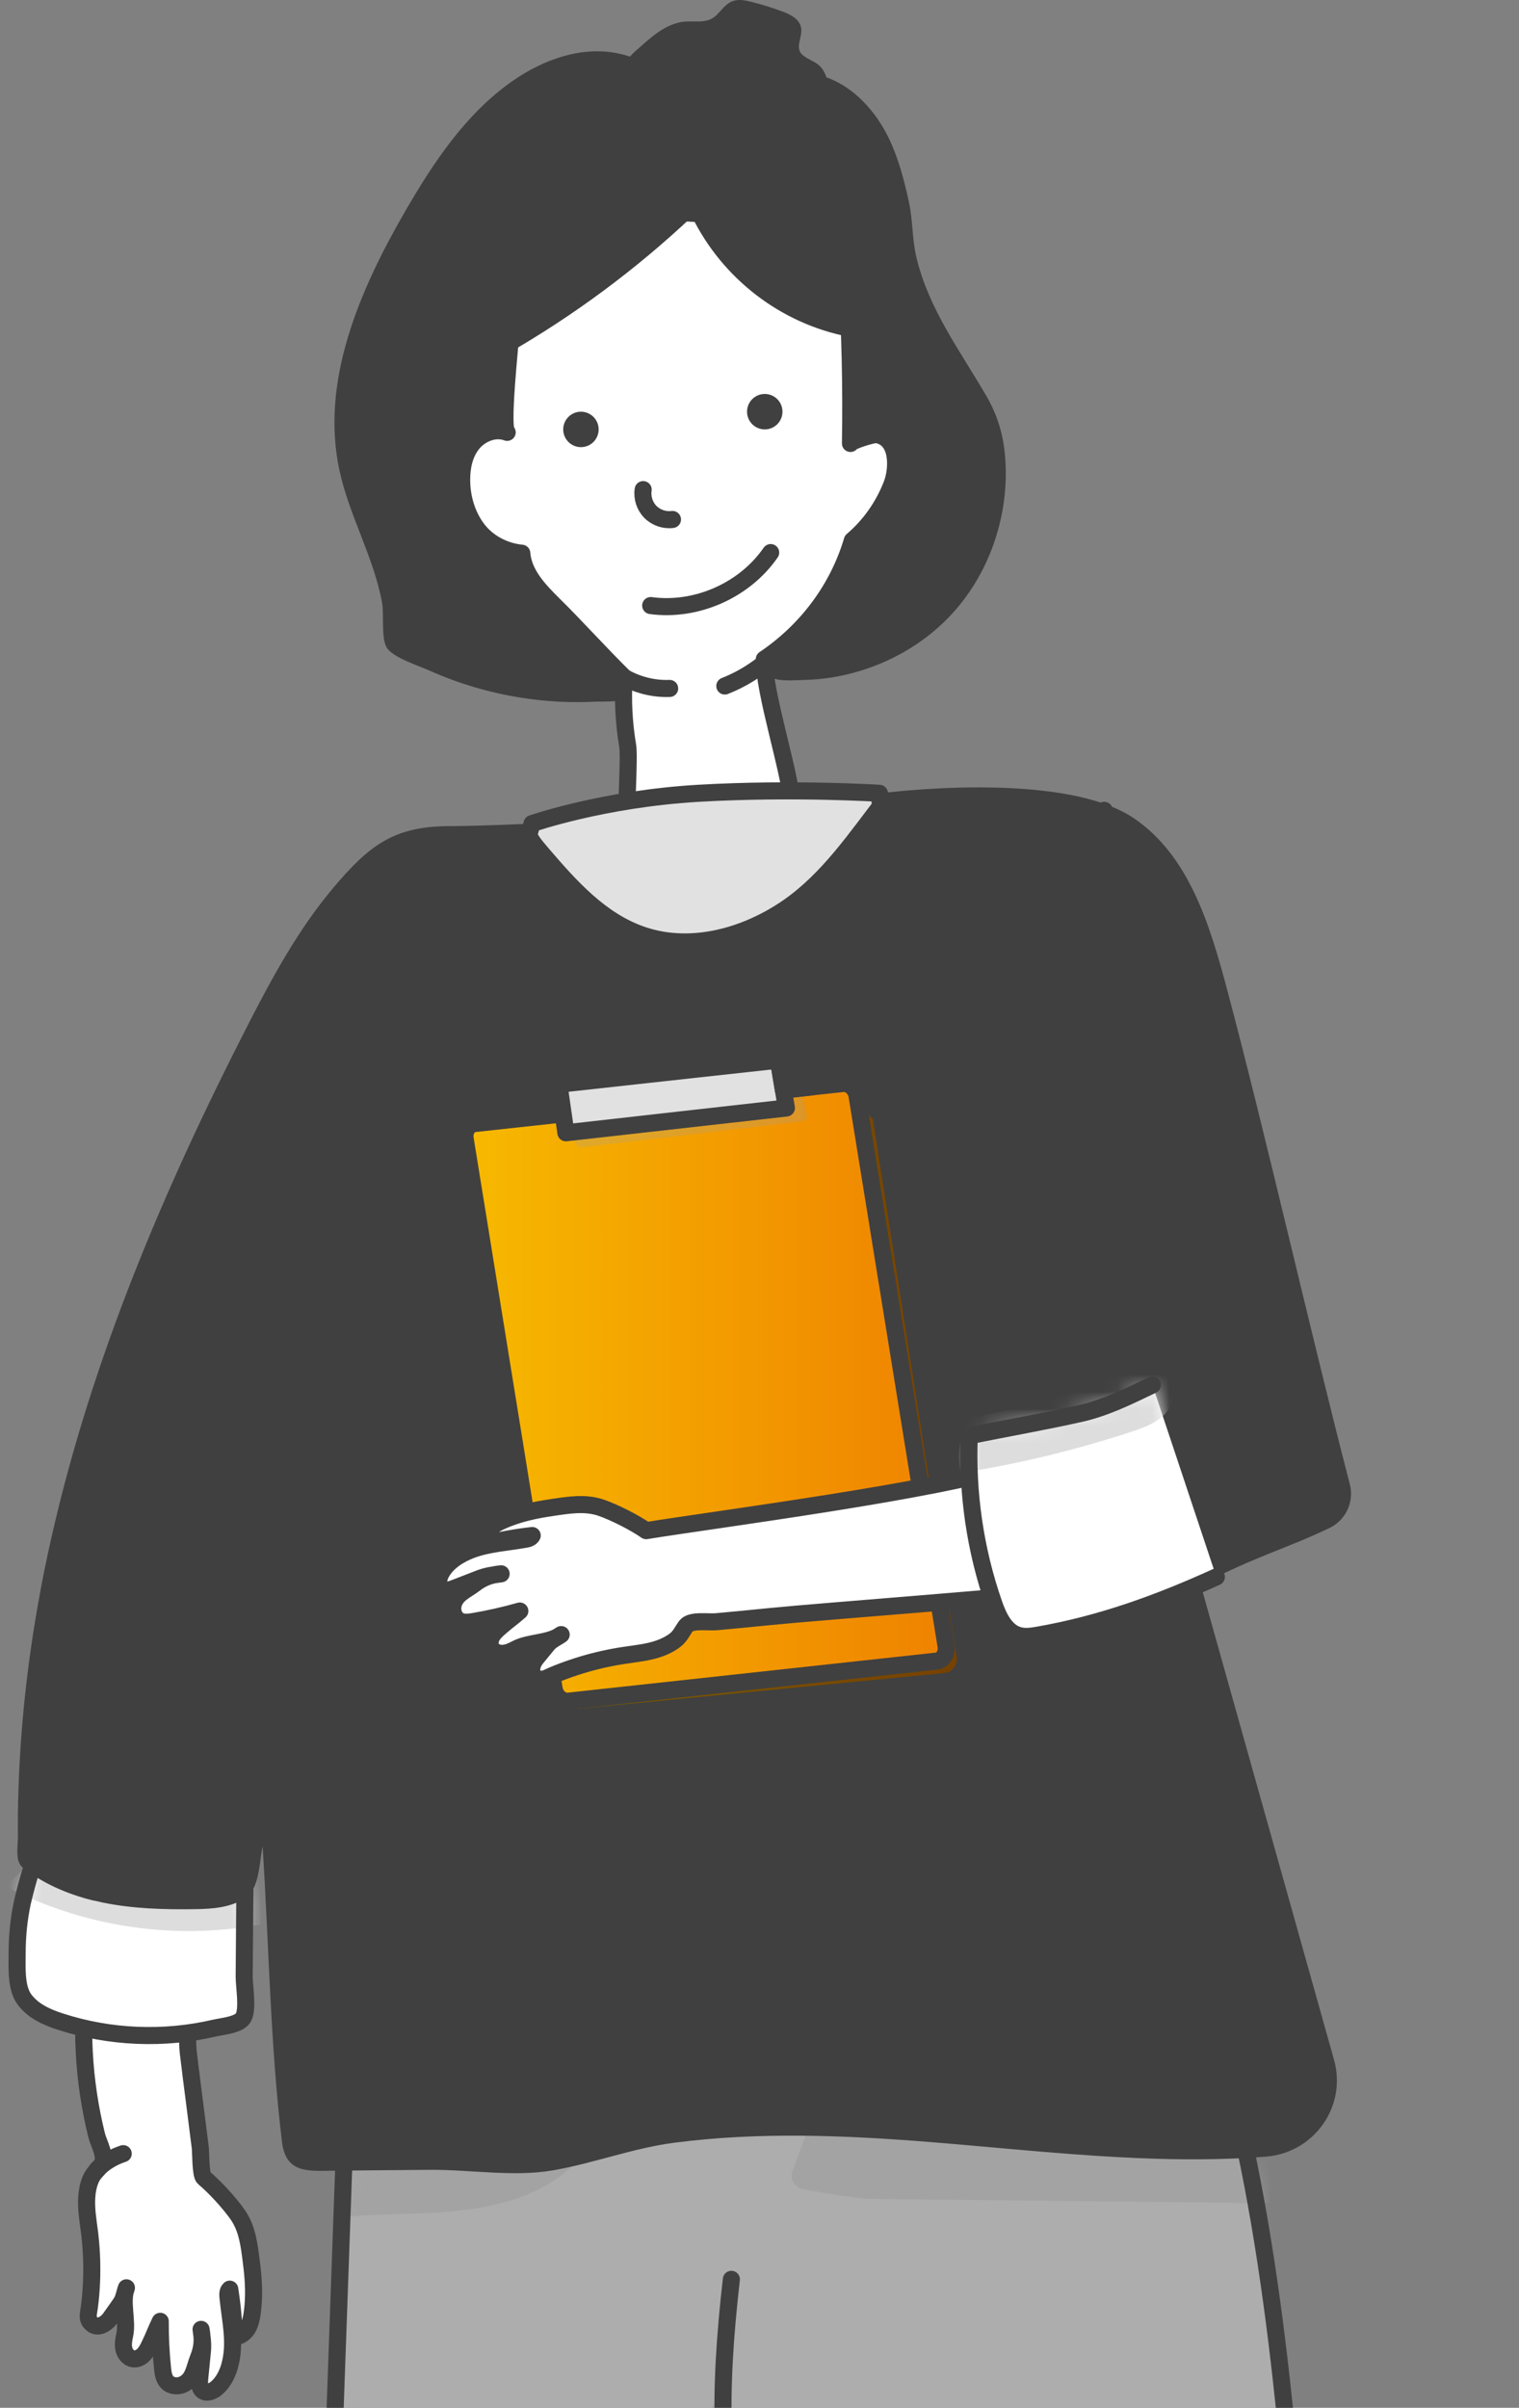 <?xml version="1.0" encoding="UTF-8"?>
<svg xmlns="http://www.w3.org/2000/svg" width="89" height="141" viewBox="0 0 89 141" fill="none">
  <rect x="0" y="0" width="89" height="141" fill="#808080" stroke="none"/>
  <path d="M9.752 117.268C11.2 117.185 10.909 119.224 11.034 120.215C11.153 121.206 11.277 122.192 11.407 123.183C11.516 124.044 11.625 124.905 11.734 125.766C11.77 126.041 11.744 127.369 11.947 127.535C12.569 128.044 13.472 129.035 13.928 129.694C14.499 130.513 14.603 131.494 14.727 132.464C14.857 133.46 14.919 134.477 14.774 135.479C14.727 135.79 14.66 136.106 14.494 136.371C14.328 136.635 14.037 136.843 13.726 136.838C13.695 135.904 13.607 134.975 13.462 134.052C13.316 134.171 13.347 134.415 13.363 134.581C13.498 135.925 13.83 137.211 13.456 138.545C13.322 139.032 13.078 139.51 12.694 139.842C12.465 140.039 12.107 140.184 11.869 139.992C11.672 139.831 11.677 139.53 11.703 139.271C11.755 138.752 11.806 138.233 11.858 137.715C11.905 137.243 11.843 136.874 11.781 136.407C11.895 137.035 11.853 137.512 11.62 138.088C11.386 138.664 11.35 139.333 10.727 139.629C10.421 139.774 10.017 139.738 9.788 139.489C9.596 139.281 9.555 138.981 9.524 138.7C9.43 137.782 9.384 136.859 9.389 135.935C9.103 136.527 9.057 136.719 8.771 137.31C8.673 137.517 8.569 137.725 8.408 137.891C8.247 138.057 8.019 138.166 7.791 138.13C7.516 138.083 7.314 137.824 7.256 137.554C7.199 137.284 7.251 136.999 7.308 136.729C7.49 135.904 7.085 134.757 7.407 133.974C7.111 134.918 7.355 134.477 6.458 135.754C6.214 136.101 5.742 136.366 5.41 136.106C5.052 135.831 5.186 135.484 5.238 135.1C5.301 134.617 5.342 134.13 5.363 133.642C5.399 132.755 5.373 131.868 5.275 130.986C5.269 130.918 5.259 130.856 5.254 130.788C5.166 130.083 5.036 129.372 5.083 128.666C5.103 128.319 5.171 127.971 5.301 127.65C5.451 127.271 5.71 127.084 5.934 126.794C6.276 126.347 5.778 125.507 5.664 125.05C5.467 124.257 5.306 123.447 5.186 122.638C4.943 121.014 4.854 119.369 4.927 117.73C6.525 117.465 8.133 117.372 9.747 117.278L9.752 117.268Z" fill="white" stroke="#404040" stroke-linecap="round" stroke-linejoin="round"></path>
  <path d="M14.348 110.554C14.333 112.292 14.322 114.025 14.307 115.763C14.307 116.344 14.545 117.662 14.25 118.16C14.001 118.58 13.01 118.663 12.579 118.762C9.601 119.457 6.436 119.327 3.531 118.383C2.742 118.129 1.943 117.771 1.435 117.091C0.926 116.412 1.004 115.229 1.004 114.383C1.004 113.377 1.103 112.37 1.316 111.389C1.373 111.12 1.99 108.609 2.239 108.645C5.954 109.138 10.628 110.061 14.343 110.554H14.348Z" fill="white"></path>
  <mask id="mask0_710_188135" style="mask-type:luminance" maskUnits="userSpaceOnUse" x="1" y="108" width="14" height="12">
    <path d="M14.348 110.554C14.333 112.292 14.322 114.025 14.307 115.763C14.307 116.344 14.545 117.662 14.25 118.16C14.001 118.58 13.01 118.663 12.579 118.762C9.601 119.457 6.436 119.327 3.531 118.383C2.742 118.129 1.943 117.771 1.435 117.091C0.926 116.412 1.004 115.229 1.004 114.383C1.004 113.377 1.103 112.37 1.316 111.389C1.373 111.12 1.99 108.609 2.239 108.645C5.954 109.138 10.628 110.061 14.343 110.554H14.348Z" fill="white"></path>
  </mask>
  <g mask="url(#mask0_710_188135)">
    <path d="M0.377 110.491C4.911 112.846 10.235 113.635 15.257 112.696C15.252 111.829 15.257 110.973 15.137 110.112C13.104 110.921 10.758 110.636 8.579 110.423C7.474 110.314 6.359 110.205 5.285 109.925C4.211 109.645 3.163 109.189 2.323 108.457C1.7 109.235 1 109.713 0.377 110.491Z" fill="#DDDDDD"></path>
  </g>
  <path d="M14.348 110.554C14.333 112.292 14.322 114.025 14.307 115.763C14.307 116.344 14.545 117.662 14.25 118.16C14.001 118.58 13.01 118.663 12.579 118.762C9.601 119.457 6.436 119.327 3.531 118.383C2.742 118.129 1.943 117.771 1.435 117.091C0.926 116.412 1.004 115.229 1.004 114.383C1.004 113.377 1.103 112.37 1.316 111.389C1.373 111.12 1.99 108.609 2.239 108.645C5.954 109.138 10.628 110.061 14.343 110.554H14.348Z" stroke="#404040" stroke-linecap="round" stroke-linejoin="round"></path>
  <path d="M48.352 12.302C45.316 12.847 42.204 12.562 39.122 12.411C36.04 12.261 32.875 12.266 29.98 13.335C30.022 15.425 30.001 17.521 29.918 19.612C29.897 20.115 29.342 25.179 29.716 25.319C29.005 25.049 28.164 25.387 27.687 25.973C27.21 26.559 27.044 27.353 27.049 28.116C27.054 29.133 27.35 30.16 27.962 30.974C28.574 31.789 29.56 32.302 30.572 32.396C30.665 33.605 31.583 34.565 32.45 35.42C33.736 36.686 35.277 38.393 36.569 39.659C36.481 41.003 36.554 42.352 36.777 43.68C36.886 44.318 36.663 47.509 36.746 48.152C39.584 48.023 43.641 47.706 46.411 47.073C46.276 45.154 44.751 40.526 44.782 38.601C47.252 36.941 49.093 34.502 49.939 31.649C50.977 30.767 51.776 29.62 52.264 28.349C52.601 27.467 52.684 25.662 51.356 25.449C51.174 25.418 49.835 25.828 49.83 25.968C49.887 22.652 49.809 19.337 49.597 16.032C49.56 15.498 48.772 13.21 48.352 12.297V12.302Z" fill="white" stroke="#404040" stroke-linecap="round" stroke-linejoin="round"></path>
  <path d="M36.476 39.609C37.3 40.102 38.276 40.351 39.236 40.315" stroke="#404040" stroke-linecap="round" stroke-linejoin="round"></path>
  <path d="M45.072 38.586C44.304 39.26 43.417 39.8 42.468 40.173" stroke="#404040" stroke-linecap="round" stroke-linejoin="round"></path>
  <path d="M34.038 26.185C34.611 26.185 35.075 25.72 35.075 25.147C35.075 24.574 34.611 24.109 34.038 24.109C33.465 24.109 33 24.574 33 25.147C33 25.72 33.465 26.185 34.038 26.185Z" fill="#404040"></path>
  <path d="M44.808 25.146C45.381 25.146 45.846 24.681 45.846 24.108C45.846 23.535 45.381 23.07 44.808 23.07C44.235 23.07 43.77 23.535 43.77 24.108C43.77 24.681 44.235 25.146 44.808 25.146Z" fill="#404040"></path>
  <path d="M37.684 28.672C37.611 29.139 37.772 29.637 38.104 29.974C38.437 30.311 38.929 30.483 39.401 30.42" stroke="#404040" stroke-linecap="round" stroke-linejoin="round"></path>
  <path d="M38.125 35.462C40.797 35.825 43.624 34.575 45.155 32.359" stroke="#404040" stroke-linecap="round" stroke-linejoin="round"></path>
  <path d="M72.17 122.261C71.683 120.383 71.195 118.51 70.712 116.632L70.188 114.614L62.816 90.707H21.425L18.872 162.522C18.919 162.874 18.965 163.227 19.012 163.575C19.329 165.941 19.65 168.312 19.967 170.677C20.501 174.646 21.035 178.615 21.565 182.584C22.213 187.414 22.862 192.244 23.51 197.069C24.174 202.014 24.838 206.963 25.503 211.908C26.084 216.229 26.665 220.551 27.246 224.873C27.64 227.825 28.04 230.782 28.434 233.734C28.527 234.424 28.512 235.265 28.73 235.934C29.041 236.889 30.914 237.112 31.869 237.33C34.022 237.817 36.258 237.931 38.447 237.641C40.097 237.423 41.716 236.982 43.246 236.339C43.993 236.022 44.72 235.664 45.415 235.254C45.923 234.959 47.096 234.445 47.392 233.937C47.604 233.568 47.459 232.904 47.438 232.458C47.397 231.488 47.355 230.518 47.314 229.547C47.179 226.357 47.044 223.161 46.909 219.97C46.722 215.612 46.541 211.254 46.354 206.896C46.146 201.977 45.939 197.054 45.726 192.136C45.519 187.259 45.311 182.377 45.103 177.5C44.922 173.266 44.745 169.033 44.564 164.799C44.439 161.816 44.31 158.833 44.185 155.85C44.139 154.719 44.092 153.588 44.04 152.456C46.722 158.008 48.04 163.694 50.24 169.448C52.834 176.244 55.184 183.134 57.28 190.097C61.524 204.198 64.736 218.611 66.868 233.184C72.948 235.95 80.139 237.262 86.552 235.394C87.138 222.408 85.219 209.48 82.661 196.784C81.374 190.387 80.01 183.985 78.521 177.629C77.12 171.653 77.224 165.318 76.746 159.16C75.792 146.905 75.127 134.147 72.155 122.256L72.17 122.261Z" fill="#ADADAD"></path>
  <mask id="mask1_710_188135" style="mask-type:luminance" maskUnits="userSpaceOnUse" x="18" y="90" width="69" height="148">
    <path d="M72.17 122.261C71.683 120.383 71.195 118.51 70.712 116.632L70.188 114.614L62.816 90.707H21.425L18.872 162.522C18.919 162.874 18.965 163.227 19.012 163.575C19.329 165.941 19.65 168.312 19.967 170.677C20.501 174.646 21.035 178.615 21.565 182.584C22.213 187.414 22.862 192.244 23.51 197.069C24.174 202.014 24.838 206.963 25.503 211.908C26.084 216.229 26.665 220.551 27.246 224.873C27.64 227.825 28.04 230.782 28.434 233.734C28.527 234.424 28.512 235.265 28.73 235.934C29.041 236.889 30.914 237.112 31.869 237.33C34.022 237.817 36.258 237.931 38.447 237.641C40.097 237.423 41.716 236.982 43.246 236.339C43.993 236.022 44.72 235.664 45.415 235.254C45.923 234.959 47.096 234.445 47.392 233.937C47.604 233.568 47.459 232.904 47.438 232.458C47.397 231.488 47.355 230.518 47.314 229.547C47.179 226.357 47.044 223.161 46.909 219.97C46.722 215.612 46.541 211.254 46.354 206.896C46.146 201.977 45.939 197.054 45.726 192.136C45.519 187.259 45.311 182.377 45.103 177.5C44.922 173.266 44.745 169.033 44.564 164.799C44.439 161.816 44.31 158.833 44.185 155.85C44.139 154.719 44.092 153.588 44.04 152.456C46.722 158.008 48.04 163.694 50.24 169.448C52.834 176.244 55.184 183.134 57.28 190.097C61.524 204.198 64.736 218.611 66.868 233.184C72.948 235.95 80.139 237.262 86.552 235.394C87.138 222.408 85.219 209.48 82.661 196.784C81.374 190.387 80.01 183.985 78.521 177.629C77.12 171.653 77.224 165.318 76.746 159.16C75.792 146.905 75.127 134.147 72.155 122.256L72.17 122.261Z" fill="white"></path>
  </mask>
  <g mask="url(#mask1_710_188135)">
    <path d="M51.019 128.772C50.292 128.767 48.269 128.419 47.055 128.201C46.557 128.113 46.261 127.599 46.438 127.122C46.842 126.038 47.511 124.237 47.885 123.164C50.116 116.798 51.19 110.027 51.05 103.282C51.029 102.214 50.925 101.041 50.157 100.299C49.312 99.485 47.994 99.5 46.821 99.573C43.184 99.796 39.553 100.035 35.916 100.294C34.38 98.888 35.018 96.149 36.637 94.841C38.256 93.534 40.456 93.264 42.526 93.041C45.742 92.699 48.964 92.356 52.181 92.014C53.39 91.884 54.671 91.77 55.755 92.315C56.985 92.932 57.685 94.266 58.085 95.583C59.107 98.961 58.645 102.587 58.811 106.11C58.977 109.638 60.051 113.503 63.06 115.345C67.045 117.783 73.183 115.926 76.103 119.568C77.613 121.451 77.712 124.57 76.996 126.811C76.129 129.509 74.101 129.016 71.579 128.985C64.721 128.912 57.867 128.839 51.008 128.767L51.019 128.772Z" fill="#A3A3A3"></path>
    <path d="M35.557 121.988C35.687 123.291 28.055 124.639 27.137 124.79C23.957 125.314 20.672 125.381 17.477 124.92C17.601 126.678 17.72 128.442 17.845 130.201C20.206 129.646 22.66 129.708 25.077 129.589C27.5 129.47 29.991 129.148 32.081 127.929C34.177 126.71 35.791 124.401 35.557 121.988Z" fill="#A3A3A3"></path>
    <path d="M43.486 235.555C45.317 236.552 47.719 235.369 48.783 233.579C49.846 231.784 49.924 229.594 49.971 227.514C50.256 215.436 48.679 203.482 47.548 191.44C46.65 181.915 45.758 172.39 44.86 162.869C44.668 160.83 44.383 158.776 44.285 156.726C44.253 156.125 44.409 155.544 44.326 154.942C44.191 153.956 43.859 152.965 43.657 151.99C42.832 148.031 42.339 144.005 42.178 139.969C42.194 140.301 41.732 140.825 41.628 141.162C41.524 141.499 41.509 141.821 41.467 142.158C41.332 143.268 41.166 144.368 41.042 145.479C40.788 147.709 40.611 149.951 40.487 152.192C40.243 156.68 40.243 161.173 40.399 165.666C40.705 174.709 41.639 183.72 42.505 192.722C43.371 201.723 44.186 210.74 44.253 219.789C44.295 225.055 44.082 230.326 43.486 235.561V235.555Z" fill="#A3A3A3"></path>
  </g>
  <path d="M72.17 122.261C71.683 120.383 71.195 118.51 70.712 116.632L70.188 114.614L62.816 90.707H21.425L18.872 162.522C18.919 162.874 18.965 163.227 19.012 163.575C19.329 165.941 19.65 168.312 19.967 170.677C20.501 174.646 21.035 178.615 21.565 182.584C22.213 187.414 22.862 192.245 23.51 197.069C24.174 202.014 24.838 206.963 25.503 211.908C26.084 216.229 26.665 220.551 27.246 224.873C27.64 227.825 28.04 230.782 28.434 233.734C28.527 234.424 28.512 235.265 28.73 235.934C29.041 236.889 30.914 237.112 31.869 237.33C34.022 237.817 36.258 237.931 38.447 237.641C40.097 237.423 41.716 236.982 43.246 236.339C43.993 236.022 44.72 235.664 45.415 235.254C45.923 234.959 47.096 234.445 47.392 233.937C47.604 233.568 47.459 232.904 47.438 232.458C47.397 231.488 47.355 230.518 47.314 229.547C47.179 226.357 47.044 223.161 46.909 219.97C46.722 215.612 46.541 211.254 46.354 206.896C46.146 201.977 45.939 197.054 45.726 192.136C45.519 187.259 45.311 182.377 45.103 177.5C44.922 173.266 44.745 169.033 44.564 164.799C44.439 161.816 44.31 158.833 44.185 155.85C44.139 154.719 44.092 153.588 44.04 152.456C46.722 158.008 48.04 163.694 50.24 169.448C52.834 176.244 55.184 183.134 57.28 190.097C61.524 204.198 64.736 218.611 66.868 233.184C72.948 235.95 80.139 237.262 86.552 235.394C87.138 222.408 85.219 209.48 82.661 196.784C81.374 190.387 80.01 183.985 78.521 177.629C77.12 171.653 77.224 165.318 76.746 159.16C75.792 146.905 75.127 134.147 72.155 122.256L72.17 122.261Z" stroke="#404040" stroke-linecap="round" stroke-linejoin="round"></path>
  <path d="M43.651 151.531C42.1 145.041 42.095 140.107 42.852 133.477" stroke="#404040" stroke-linecap="round" stroke-linejoin="round"></path>
  <path d="M51.526 46.456C51.765 49.299 52.004 52.136 52.242 54.98C52.74 60.884 53.233 66.783 53.731 72.687C54.151 77.719 54.577 82.752 54.997 87.784C55.054 88.448 55.122 89.107 55.163 89.771C55.22 90.648 55.194 90.944 54.307 91.209C53.052 91.582 51.697 91.774 50.401 91.945C45.046 92.656 39.817 91.997 34.634 90.695C34.11 90.565 34.281 90.809 34.084 90.28C33.959 89.948 33.938 89.533 33.871 89.185C33.637 87.997 33.404 86.809 33.17 85.626C32.506 82.243 31.837 78.856 31.173 75.473L27.536 60.956L31.173 48.23C31.173 48.23 35.329 46.782 40.906 46.456C46.483 46.134 51.526 46.456 51.526 46.456Z" fill="#E1E1E1"></path>
  <mask id="mask2_710_188135" style="mask-type:luminance" maskUnits="userSpaceOnUse" x="27" y="46" width="29" height="47">
    <path d="M51.526 46.456C51.765 49.299 52.004 52.136 52.242 54.98C52.74 60.884 53.233 66.783 53.731 72.687C54.151 77.719 54.577 82.752 54.997 87.784C55.054 88.448 55.122 89.107 55.163 89.771C55.22 90.648 55.194 90.944 54.307 91.209C53.052 91.582 51.697 91.774 50.401 91.945C45.046 92.656 39.817 91.997 34.634 90.695C34.11 90.565 34.281 90.809 34.084 90.28C33.959 89.948 33.938 89.533 33.871 89.185C33.637 87.997 33.404 86.809 33.17 85.626C32.506 82.243 31.837 78.856 31.173 75.473L27.536 60.956L31.173 48.23C31.173 48.23 35.329 46.782 40.906 46.456C46.483 46.134 51.526 46.456 51.526 46.456Z" fill="white"></path>
  </mask>
  <g mask="url(#mask2_710_188135)">
    <path d="M40.928 57.012C41.898 57.743 42.012 58.293 42.36 59.611" stroke="#404040" stroke-linecap="round" stroke-linejoin="round"></path>
    <path d="M41.758 55.547C42.681 55.806 43.304 56.476 43.486 57.42" stroke="#404040" stroke-linecap="round" stroke-linejoin="round"></path>
    <path d="M40.927 57.012C40.372 57.307 39.454 57.831 39.262 59.154" stroke="#404040" stroke-linecap="round" stroke-linejoin="round"></path>
    <path d="M39.506 55.156C38.909 55.328 38.37 55.696 37.996 56.194" stroke="#404040" stroke-linecap="round" stroke-linejoin="round"></path>
  </g>
  <path d="M51.526 46.456C51.765 49.299 52.004 52.136 52.242 54.98C52.74 60.884 53.233 66.783 53.731 72.687C54.151 77.719 54.577 82.752 54.997 87.784C55.054 88.448 55.122 89.107 55.163 89.771C55.22 90.648 55.194 90.944 54.307 91.209C53.052 91.582 51.697 91.774 50.401 91.945C45.046 92.656 39.817 91.997 34.634 90.695C34.11 90.565 34.281 90.809 34.084 90.28C33.959 89.948 33.938 89.533 33.871 89.185C33.637 87.997 33.404 86.809 33.17 85.626C32.506 82.243 31.837 78.856 31.173 75.473L27.536 60.956L31.173 48.23C31.173 48.23 35.329 46.782 40.906 46.456C46.483 46.134 51.526 46.456 51.526 46.456Z" stroke="#404040" stroke-linecap="round" stroke-linejoin="round"></path>
  <path d="M5.491 111.303C4.148 110.971 2.845 110.442 1.709 109.648C1.398 109.43 1.18 109.306 1.076 108.958C0.957 108.559 1.05 107.957 1.05 107.537C1.04 106.629 1.05 105.721 1.082 104.813C1.196 101.171 1.59 97.544 2.223 93.959C2.456 92.631 2.721 91.313 3.022 90.001C5.393 79.526 9.637 69.559 14.534 60.003C15.961 57.217 17.481 54.425 19.505 52.018C21.663 49.45 23.121 48.376 26.39 48.376C27.998 48.376 31.183 48.231 31.183 48.231C31.531 48.957 31.63 49.076 32.154 49.689C33.767 51.567 35.5 53.523 37.845 54.301C40.527 55.193 43.542 54.332 45.866 52.734C48.19 51.136 49.804 48.693 51.537 46.462C51.537 46.462 62.193 45.035 66.447 47.925C69.674 50.114 70.904 54.208 71.905 57.974C74.126 66.306 76.808 78.135 79.086 86.909C79.356 87.946 78.852 89.03 77.882 89.487C75.205 90.753 73.835 91.028 70.349 92.802L78.162 120.621C78.93 123.35 76.995 126.074 74.167 126.292C67.589 126.8 60.989 125.955 54.343 125.425C49.425 125.036 44.45 124.839 39.547 125.472C37.087 125.789 34.794 126.681 32.392 127.096C30.099 127.495 27.52 127.044 25.186 127.065C23.271 127.08 21.357 127.096 19.442 127.117C17.985 127.137 16.745 127.241 16.522 125.431C15.832 119.713 15.759 113.866 15.385 108.118C15.199 109.005 15.204 110.577 14.415 111.116C13.538 111.718 12.433 111.786 11.406 111.801C9.59 111.827 7.764 111.775 5.99 111.407C5.824 111.371 5.657 111.334 5.491 111.293V111.303Z" fill="#404040"></path>
  <path d="M42.624 59.195C42.624 59.195 48.507 62.645 51.615 68.7" stroke="#404040" stroke-linecap="round" stroke-linejoin="round"></path>
  <path d="M43.785 57.566C43.785 57.566 48.501 59.237 51.609 65.297" stroke="#404040" stroke-linecap="round" stroke-linejoin="round"></path>
  <path d="M31.038 62.32C31.038 62.32 43.817 74.154 52.087 83.898" stroke="#404040" stroke-linecap="round" stroke-linejoin="round"></path>
  <path d="M30.686 59.715C30.686 59.715 43.568 71.793 51.838 81.536" stroke="#404040" stroke-linecap="round" stroke-linejoin="round"></path>
  <path d="M35.973 82.285C35.973 82.285 36.943 82.493 45.208 92.236" stroke="#404040" stroke-linecap="round" stroke-linejoin="round"></path>
  <path d="M35.656 79.992C35.656 79.992 38.702 82.431 46.972 92.174" stroke="#404040" stroke-linecap="round" stroke-linejoin="round"></path>
  <path d="M38.732 91.579C38.732 91.579 42.25 88.502 51.833 80.051" stroke="#404040" stroke-linecap="round" stroke-linejoin="round"></path>
  <path d="M37.15 90.887C37.15 90.887 42.141 86.01 51.729 77.559" stroke="#404040" stroke-linecap="round" stroke-linejoin="round"></path>
  <path d="M35.78 81.092C35.78 81.092 42.017 75.079 51.604 66.633" stroke="#404040" stroke-linecap="round" stroke-linejoin="round"></path>
  <path d="M35.656 78.871C35.656 78.871 42.027 72.651 51.61 64.199" stroke="#404040" stroke-linecap="round" stroke-linejoin="round"></path>
  <path d="M42.707 58.922C45.426 56.644 48.481 54.169 51.61 51.824" stroke="#404040" stroke-linecap="round" stroke-linejoin="round"></path>
  <path d="M32.631 67.817C32.631 67.817 35.739 64.886 40.278 60.984" stroke="#404040" stroke-linecap="round" stroke-linejoin="round"></path>
  <path d="M44.906 54.778C47.023 53.123 49.29 51.458 51.609 49.906" stroke="#404040" stroke-linecap="round" stroke-linejoin="round"></path>
  <path d="M32.148 65.935C32.148 65.935 35.028 63.066 39.36 59.336" stroke="#404040" stroke-linecap="round" stroke-linejoin="round"></path>
  <path d="M38.598 57.959L30.883 54.773" stroke="#404040" stroke-linecap="round" stroke-linejoin="round"></path>
  <path d="M37.134 55.37L31.038 52.766" stroke="#404040" stroke-linecap="round" stroke-linejoin="round"></path>
  <path d="M37.233 95.133C43.106 96.674 46.536 96.809 52.57 96.15" stroke="#404040" stroke-linecap="round" stroke-linejoin="round"></path>
  <path d="M64.699 47.453C63.013 50.203 61.924 53.321 61.529 56.522" stroke="#404040" stroke-linecap="round" stroke-linejoin="round"></path>
  <path d="M18.213 81.91C18.555 80.043 18.898 78.175 19.24 76.312" stroke="#404040" stroke-linecap="round" stroke-linejoin="round"></path>
  <path d="M44.725 94.439C44.756 94.07 44.517 93.738 44.258 93.479C43.656 92.877 42.898 92.457 42.151 92.047" fill="white"></path>
  <path d="M44.725 94.439C44.756 94.07 44.517 93.738 44.258 93.479C43.656 92.877 42.898 92.457 42.151 92.047" stroke="#404040" stroke-linecap="round" stroke-linejoin="round"></path>
  <path d="M63.77 82.654C61.104 78.363 60.74 74.322 60.569 69.273" stroke="#404040" stroke-linecap="round" stroke-linejoin="round"></path>
  <path d="M33.586 100.596L55.361 98.474C56.124 98.401 56.663 97.701 56.549 96.943L51.61 65.295L49.841 63.578L32.471 98.878L33.591 100.596H33.586Z" fill="url(#paint0_linear_710_188135)"></path>
  <path d="M33.586 100.596L55.361 98.474C56.124 98.401 56.663 97.701 56.549 96.943L51.61 65.295L49.841 63.578L32.471 98.878L33.591 100.596H33.586Z" fill="black" fill-opacity="0.5"></path>
  <path d="M33.586 100.596L55.361 98.474C56.124 98.401 56.663 97.701 56.549 96.943L51.61 65.295L49.841 63.578L32.471 98.878L33.591 100.596H33.586Z" stroke="#404040" stroke-linecap="round" stroke-linejoin="round"></path>
  <path d="M33.296 99.621L54.863 97.276C55.247 97.234 55.501 96.835 55.428 96.378L50.219 64.191C50.147 63.739 49.773 63.407 49.389 63.449L27.822 65.794C27.438 65.835 27.184 66.235 27.256 66.691L32.465 98.879C32.538 99.33 32.912 99.662 33.296 99.621Z" fill="url(#paint1_linear_710_188135)"></path>
  <mask id="mask3_710_188135" style="mask-type:luminance" maskUnits="userSpaceOnUse" x="27" y="63" width="29" height="37">
    <path d="M33.296 99.621L54.863 97.276C55.247 97.234 55.501 96.835 55.428 96.378L50.219 64.191C50.147 63.739 49.773 63.407 49.389 63.449L27.822 65.794C27.438 65.835 27.184 66.235 27.256 66.691L32.465 98.879C32.538 99.33 32.912 99.662 33.296 99.621Z" fill="white"></path>
  </mask>
  <g mask="url(#mask3_710_188135)">
    <path d="M46.816 63.303L47.273 65.274C47.314 65.461 47.19 65.642 46.998 65.663L33.944 67.204L33.15 66.332L44.948 63.105L46.816 63.303Z" fill="#A3A3A3" fill-opacity="0.25"></path>
  </g>
  <path d="M33.296 99.621L54.863 97.276C55.247 97.234 55.501 96.835 55.428 96.378L50.219 64.191C50.147 63.739 49.773 63.407 49.389 63.449L27.822 65.794C27.438 65.835 27.184 66.235 27.256 66.691L32.465 98.879C32.538 99.33 32.912 99.662 33.296 99.621Z" stroke="#404040" stroke-linecap="round" stroke-linejoin="round"></path>
  <path d="M59.335 85.816C55.329 87.248 41.726 89.002 37.861 89.635C37.207 89.173 36.008 88.566 35.251 88.302C34.307 87.969 33.337 88.135 32.372 88.276C31.407 88.416 30.379 88.628 29.456 89.038C29.171 89.163 28.885 89.313 28.672 89.547C28.46 89.78 28.34 90.112 28.429 90.413C29.337 90.19 30.255 90.024 31.183 89.92C31.106 90.091 30.867 90.128 30.701 90.154C29.373 90.387 28.045 90.408 26.857 91.124C26.421 91.388 26.026 91.746 25.808 92.203C25.679 92.478 25.637 92.862 25.886 93.038C26.094 93.189 26.384 93.101 26.623 93.007C27.111 92.82 27.593 92.629 28.081 92.442C28.522 92.27 28.895 92.229 29.362 92.162C28.73 92.219 28.278 92.39 27.785 92.769C27.292 93.147 26.659 93.365 26.54 94.045C26.483 94.377 26.623 94.756 26.924 94.911C27.173 95.041 27.474 94.999 27.754 94.953C28.662 94.797 29.565 94.595 30.457 94.341C29.964 94.776 29.788 94.87 29.295 95.3C29.124 95.451 28.947 95.606 28.833 95.804C28.719 96.001 28.672 96.255 28.766 96.463C28.885 96.717 29.186 96.836 29.466 96.82C29.746 96.805 30.001 96.68 30.25 96.551C30.997 96.156 32.211 96.234 32.88 95.721C32.05 96.26 32.408 95.907 31.417 97.111C31.147 97.438 31.017 97.962 31.36 98.216C31.718 98.486 32.024 98.263 32.377 98.112C32.828 97.92 33.285 97.754 33.746 97.604C34.592 97.329 35.453 97.121 36.33 96.976C36.398 96.966 36.46 96.955 36.527 96.945C37.233 96.836 37.949 96.774 38.618 96.54C38.945 96.426 39.261 96.27 39.542 96.058C39.868 95.809 39.977 95.508 40.195 95.217C40.481 94.844 41.482 95.01 41.97 94.968C43.018 94.875 44.06 94.771 45.103 94.667C48.144 94.361 60.704 93.433 63.729 93.023L59.335 85.816Z" fill="white" stroke="#404040" stroke-linecap="round" stroke-linejoin="round"></path>
  <path d="M71.268 92.344C67.875 93.885 64.539 95.099 60.845 95.748C60.466 95.815 60.072 95.877 59.698 95.774C58.909 95.556 58.505 94.7 58.235 93.927C57.135 90.772 56.647 87.41 56.793 84.074C58.951 83.644 61.12 83.26 63.267 82.782C64.762 82.451 66.152 81.76 67.522 81.102" fill="white"></path>
  <mask id="mask4_710_188135" style="mask-type:luminance" maskUnits="userSpaceOnUse" x="56" y="81" width="16" height="15">
    <path d="M71.268 92.344C67.875 93.885 64.539 95.099 60.845 95.748C60.466 95.815 60.072 95.877 59.698 95.774C58.909 95.556 58.505 94.7 58.235 93.927C57.135 90.772 56.647 87.41 56.793 84.074C58.951 83.644 61.12 83.26 63.267 82.782C64.762 82.451 66.152 81.76 67.522 81.102" fill="white"></path>
  </mask>
  <g mask="url(#mask4_710_188135)">
    <path d="M56.31 86.255C59.724 85.715 63.091 84.9 66.37 83.816C67.236 83.531 68.18 83.152 68.58 82.327C69.021 81.409 68.6 80.335 68.18 79.406C64.647 81.077 60.813 82.332 56.958 82.981C56.247 83.847 56.014 85.17 56.31 86.249V86.255Z" fill="#DDDDDD"></path>
  </g>
  <path d="M71.268 92.344C67.875 93.885 64.539 95.099 60.845 95.748C60.466 95.815 60.072 95.877 59.698 95.774C58.909 95.556 58.505 94.7 58.235 93.927C57.135 90.772 56.647 87.41 56.793 84.074C58.951 83.644 61.12 83.26 63.267 82.782C64.762 82.451 66.152 81.76 67.522 81.102" stroke="#404040" stroke-linecap="round" stroke-linejoin="round"></path>
  <path d="M57.748 23.112C56.217 20.492 54.422 18.1 53.696 15.081C53.436 13.991 53.493 12.928 53.255 11.833C52.98 10.567 52.653 9.301 52.093 8.129C51.335 6.541 50.048 5.104 48.419 4.528C48.388 4.435 48.352 4.346 48.31 4.258C47.994 3.625 47.558 3.625 47.076 3.262C46.489 2.826 47.065 2.188 46.93 1.586C46.821 1.104 46.308 0.844 45.841 0.673C45.244 0.45 44.637 0.263 44.02 0.108C43.651 0.014 43.257 -0.064 42.904 0.076C42.515 0.227 42.271 0.606 41.97 0.896C41.379 1.472 40.564 1.145 39.833 1.306C38.8 1.529 38.033 2.292 37.265 2.961C37.12 3.091 37.005 3.205 36.907 3.314C36.704 3.246 36.497 3.189 36.284 3.143C34.121 2.665 31.848 3.475 30.032 4.741C27.303 6.645 25.399 9.503 23.734 12.383C21.062 17.005 18.759 22.334 19.89 27.553C20.465 30.204 21.892 32.617 22.385 35.283C22.515 35.973 22.312 37.385 22.67 37.94C23.039 38.51 24.502 38.977 25.114 39.247C26.831 40.02 28.658 40.56 30.515 40.855C31.957 41.084 33.425 41.167 34.889 41.089C35.267 41.068 36.492 41.151 36.704 40.824C36.746 40.762 36.653 39.73 36.564 39.657C36.554 39.652 32.066 36.056 30.572 32.394C30.572 32.394 27.584 32.492 27.085 28.689C26.587 24.886 29.721 25.317 29.721 25.317L29.7 20.73C33.612 18.484 37.26 15.781 40.544 12.689C42.323 16.31 45.732 18.941 49.69 19.714L49.831 25.96C50.194 25.421 51.211 25.327 51.745 25.701C52.279 26.074 52.513 26.775 52.471 27.423C52.435 28.072 52.16 28.684 51.849 29.26C51.496 29.914 51.081 30.541 50.598 31.107C50.386 31.356 50.064 31.584 49.888 31.854C49.706 32.139 49.613 32.534 49.467 32.845C48.855 34.142 48.056 35.351 47.102 36.419C46.733 36.829 46.344 37.224 45.934 37.592C45.571 37.919 45.094 38.147 44.912 38.63C44.367 40.072 46.204 39.839 47.127 39.818C48.222 39.792 49.312 39.615 50.355 39.299C52.451 38.671 54.386 37.493 55.849 35.87C57.919 33.576 59.014 30.453 58.925 27.371C58.879 25.773 58.547 24.471 57.748 23.107V23.112Z" fill="#404040"></path>
  <path d="M33.156 66.336L46.075 64.884L45.608 62.082L32.746 63.493L33.156 66.336Z" fill="#E1E1E1" stroke="#404040" stroke-linecap="round" stroke-linejoin="round"></path>
  <path d="M45.607 62.082L47.527 63.654L45.898 63.836L45.607 62.082Z" fill="#999999" stroke="#404040" stroke-linecap="round" stroke-linejoin="round"></path>
  <path d="M5.705 127.03C6.131 126.61 6.655 126.299 7.22 126.117" stroke="#404040" stroke-linecap="round" stroke-linejoin="round"></path>
  <defs>
    <linearGradient id="paint0_linear_710_188135" x1="32.471" y1="82.087" x2="56.564" y2="82.087" gradientUnits="userSpaceOnUse">
      <stop stop-color="#F7B900"></stop>
      <stop offset="1" stop-color="#EF8200"></stop>
    </linearGradient>
    <linearGradient id="paint1_linear_710_188135" x1="27.244" y1="81.535" x2="55.441" y2="81.535" gradientUnits="userSpaceOnUse">
      <stop stop-color="#F7B900"></stop>
      <stop offset="1" stop-color="#EF8200"></stop>
    </linearGradient>
  </defs>
</svg>
